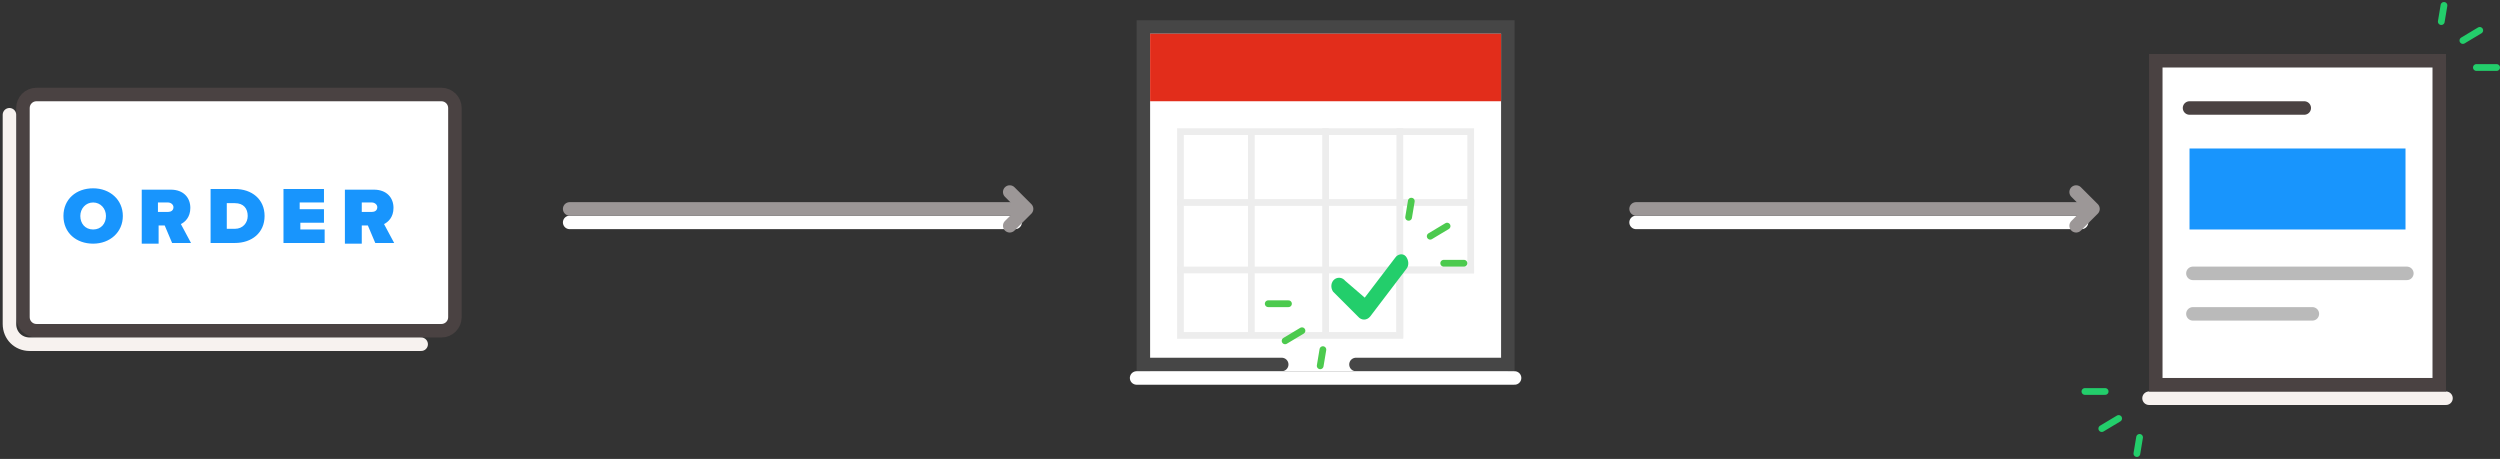 <?xml version="1.0" encoding="utf-8"?>
<!-- Generator: Adobe Illustrator 25.2.1, SVG Export Plug-In . SVG Version: 6.00 Build 0)  -->
<svg version="1.1" id="Layer_1" xmlns="http://www.w3.org/2000/svg" xmlns:xlink="http://www.w3.org/1999/xlink" x="0px" y="0px"
	 viewBox="0 0 370.4 68" style="enable-background:new 0 0 370.4 68;" xml:space="preserve">
<rect x="0" y="0" width="370.4" height="68" fill="#333333" stroke="none"/>
<style type="text/css">
	.st0{fill:none;stroke:#FFFFFF;stroke-width:2;stroke-linecap:round;}
	.st1{fill:none;stroke:#9C9797;stroke-width:2;stroke-linecap:round;}
	.st2{fill:none;stroke:#9C9797;stroke-width:2;stroke-linecap:round;stroke-linejoin:round;}
	.st3{fill-rule:evenodd;clip-rule:evenodd;fill:#FFFFFF;stroke:#4A4242;stroke-width:2;}
	.st4{fill:none;stroke:#F7F2EF;stroke-width:2;stroke-linecap:round;}
	.st5{fill:#1895FD;}
	.st6{fill:none;}
	.st7{fill:none;stroke:#23CE6B;stroke-linecap:round;}
	.st8{fill:none;stroke:#4A4242;stroke-width:2;stroke-linecap:round;}
	.st9{fill:none;stroke:#BABABA;stroke-width:2;stroke-linecap:round;}
	.st10{fill-rule:evenodd;clip-rule:evenodd;fill:#1895FD;}
	.st11{fill-rule:evenodd;clip-rule:evenodd;fill:#FFFFFF;}
	.st12{fill:#FFFFFF;stroke:#464646;stroke-width:2;stroke-linecap:round;}
	.st13{fill:#E22D1B;}
	.st14{fill:none;stroke:#EDEDED;stroke-linecap:square;}
	.st15{fill:none;stroke:#EDEDED;}
	.st16{fill:#23CE6B;}
	.st17{fill:none;stroke:#4CCA4E;stroke-linecap:round;}
</style>
<g id="Page-1">
	<g id="HOTH-Foundations" transform="translate(-876, -3999)">
		<g id="img__gp-30-days" transform="translate(877, 3999)">
			<g id="Group-10" transform="translate(140, 27.751)">
				<line id="Line-2" class="st0" x1="-56.6" y1="5.2" x2="9.4" y2="5.2"/>
				<line id="Line-2_1_" class="st1" x1="-56.6" y1="3.2" x2="9.4" y2="3.2"/>
				<polyline id="Path-22" class="st2" points="8.6,0.7 11.1,3.2 8.6,5.7 				"/>
			</g>
			<g id="Group-10_1_" transform="translate(298, 27.751)">
				<line id="Line-2_2_" class="st0" x1="-56.6" y1="5.2" x2="9.4" y2="5.2"/>
				<line id="Line-2_3_" class="st1" x1="-56.6" y1="3.2" x2="9.4" y2="3.2"/>
				<polyline id="Path-22_1_" class="st2" points="8.6,0.7 11.1,3.2 8.6,5.7 				"/>
			</g>
			<g id="Group-12" transform="translate(0, 13.001)">
				<path id="Rectangle" class="st3" d="M4.4,1h60c1.1,0,2,0.9,2,2v31c0,1.1-0.9,2-2,2h-60c-1.1,0-2-0.9-2-2V3C2.4,1.9,3.3,1,4.4,1z
					"/>
				<path id="Path-23" class="st4" d="M0.4,4v31c0,1.7,1.3,3,3,3h58l0,0"/>
			</g>
			<path id="PLACEORDER" class="st5" d="M12.8,36.1c2.5,0,4.4-1.7,4.4-4.1s-1.9-4.1-4.4-4.1S8.4,29.5,8.4,32S10.3,36.1,12.8,36.1z
				 M12.8,34c-1.2,0-1.9-0.9-1.9-2s0.8-2,1.9-2s1.9,0.9,1.9,2S14,34,12.8,34z M22.5,36v-2.6h0.9l1.1,2.6h2.8l-1.5-2.8
				c0.6-0.3,1.4-1,1.4-2.4c0-1.5-1-2.7-2.9-2.7H20v8H22.5z M23.9,31.4h-1.5V30h1.5c0.4,0,0.8,0.3,0.8,0.7
				C24.7,31.2,24.3,31.4,23.9,31.4z M33.8,36c2.5,0,4.4-1.5,4.4-4s-1.9-4-4.4-4h-3.6v8H33.8z M33.8,33.9h-1.2v-3.8h1.2
				c1.3,0,1.9,0.8,1.9,1.9C35.7,33,35,33.9,33.8,33.9z M47.1,36v-2h-3.6v-1H47v-2h-3.6V30h3.6v-2H41v8H47.1z M52.6,36v-2.6h0.9
				l1.1,2.6h2.8l-1.5-2.8c0.6-0.3,1.4-1,1.4-2.4c0-1.5-1-2.7-2.9-2.7h-4.3v8H52.6z M54.1,31.4h-1.5V30h1.5c0.4,0,0.8,0.3,0.8,0.7
				C54.9,31.2,54.5,31.4,54.1,31.4z"/>
			<g id="icon__expert-content" transform="translate(364, 0.001)">
				<rect id="Rectangle_1_" x="-54.6" y="2" class="st6" width="60" height="60"/>
				<g id="Group-9" transform="translate(0, 57)">
					<line id="Path-12" class="st7" x1="-51.1" y1="5" x2="-53.6" y2="6.5"/>
					<line id="Path-12_1_" class="st7" x1="-48" y1="7.8" x2="-48.4" y2="10.2"/>
					<line id="Path-11" class="st7" x1="-53.1" y1="1" x2="-56.1" y2="1"/>
				</g>
				
					<g id="Group-9_1_" transform="translate(57, 5.5) scale(-1, -1) translate(-57, -5.5) translate(52, 0)">
					<line id="Path-12_2_" class="st7" x1="62.1" y1="5" x2="59.6" y2="6.5"/>
					<line id="Path-12_3_" class="st7" x1="65.3" y1="7.8" x2="64.9" y2="10.2"/>
					<line id="Path-11_1_" class="st7" x1="60.1" y1="1" x2="57.1" y2="1"/>
				</g>
				<line id="shadow" class="st4" x1="-46.6" y1="59" x2="-2.6" y2="59"/>
				<g id="page" transform="translate(10, 8)">
					<rect id="Rectangle_2_" x="-55.6" y="1" class="st3" width="42" height="48"/>
					<line id="Line-12" class="st8" x1="-50.6" y1="8" x2="-33.6" y2="8"/>
					<line id="Line-12_1_" class="st9" x1="-50.1" y1="32.5" x2="-18.4" y2="32.5"/>
					<rect id="Rectangle_3_" x="-50.6" y="14" class="st10" width="32" height="12"/>
					<line id="Line-12_2_" class="st9" x1="-50.1" y1="38.5" x2="-32.4" y2="38.5"/>
				</g>
			</g>
			<g id="icon__calendar" transform="translate(222, 0)">
				<rect id="Rectangle_4_" x="-56.6" class="st6" width="60" height="60"/>
				<rect id="Rectangle_5_" x="-52.6" y="4" class="st11" width="53" height="51"/>
				<path id="Shape" class="st12" d="M0.4,44v10h-22.5 M-33.1,54h-20.5V4h54v22.5V44"/>
				<line id="Line-14" class="st0" x1="-54.6" y1="56" x2="1.4" y2="56"/>
				<rect id="header" x="-52.6" y="5" class="st13" width="52" height="10"/>
				<line id="Line-17" class="st14" x1="-37.6" y1="20.5" x2="-37.6" y2="49.5"/>
				<line id="Line-17_1_" class="st14" x1="-26.6" y1="19.5" x2="-26.6" y2="49.5"/>
				<line id="Line-17_2_" class="st14" x1="-15.6" y1="19.5" x2="-15.6" y2="49.5"/>
				<line id="Line-18" class="st14" x1="-48.1" y1="30" x2="-5.1" y2="30"/>
				<line id="Line-18_1_" class="st14" x1="-48.1" y1="40" x2="-5.1" y2="40"/>
				<path id="Rectangle_6_" class="st15" d="M-5.1,19.5V40h-10.5v9.7h-32.5V19.5H-5.1z"/>
				<g id="icon--checkmark" transform="translate(30, 37)">
					<path id="Path-4-Copy-10" class="st16" d="M-53.7,4.6c-0.4-0.5-1.1-0.6-1.6-0.2s-0.6,1.2-0.2,1.8l3.7,3.7
						c0.5,0.6,1.3,0.6,1.8,0l5.4-7.1c0.4-0.5,0.3-1.3-0.1-1.8s-1.2-0.4-1.6,0.2l-4.5,5.9L-53.7,4.6z"/>
				</g>
				
					<g id="Group-9_2_" transform="translate(46, 34.5) scale(-1, -1) translate(-46, -34.5) translate(41, 29)">
					<line id="Path-12_4_" class="st17" x1="62.1" y1="5" x2="59.6" y2="6.5"/>
					<line id="Path-12_5_" class="st17" x1="65.3" y1="7.8" x2="64.9" y2="10.2"/>
					<line id="Path-11_2_" class="st17" x1="60.1" y1="1" x2="57.1" y2="1"/>
				</g>
				<g id="Group-9_3_" transform="translate(21, 44)">
					<line id="Path-12_6_" class="st17" x1="-51.1" y1="5" x2="-53.6" y2="6.5"/>
					<line id="Path-12_7_" class="st17" x1="-48" y1="7.8" x2="-48.4" y2="10.2"/>
					<line id="Path-11_3_" class="st17" x1="-53.1" y1="1" x2="-56.1" y2="1"/>
				</g>
			</g>
		</g>
	</g>
</g>
</svg>
